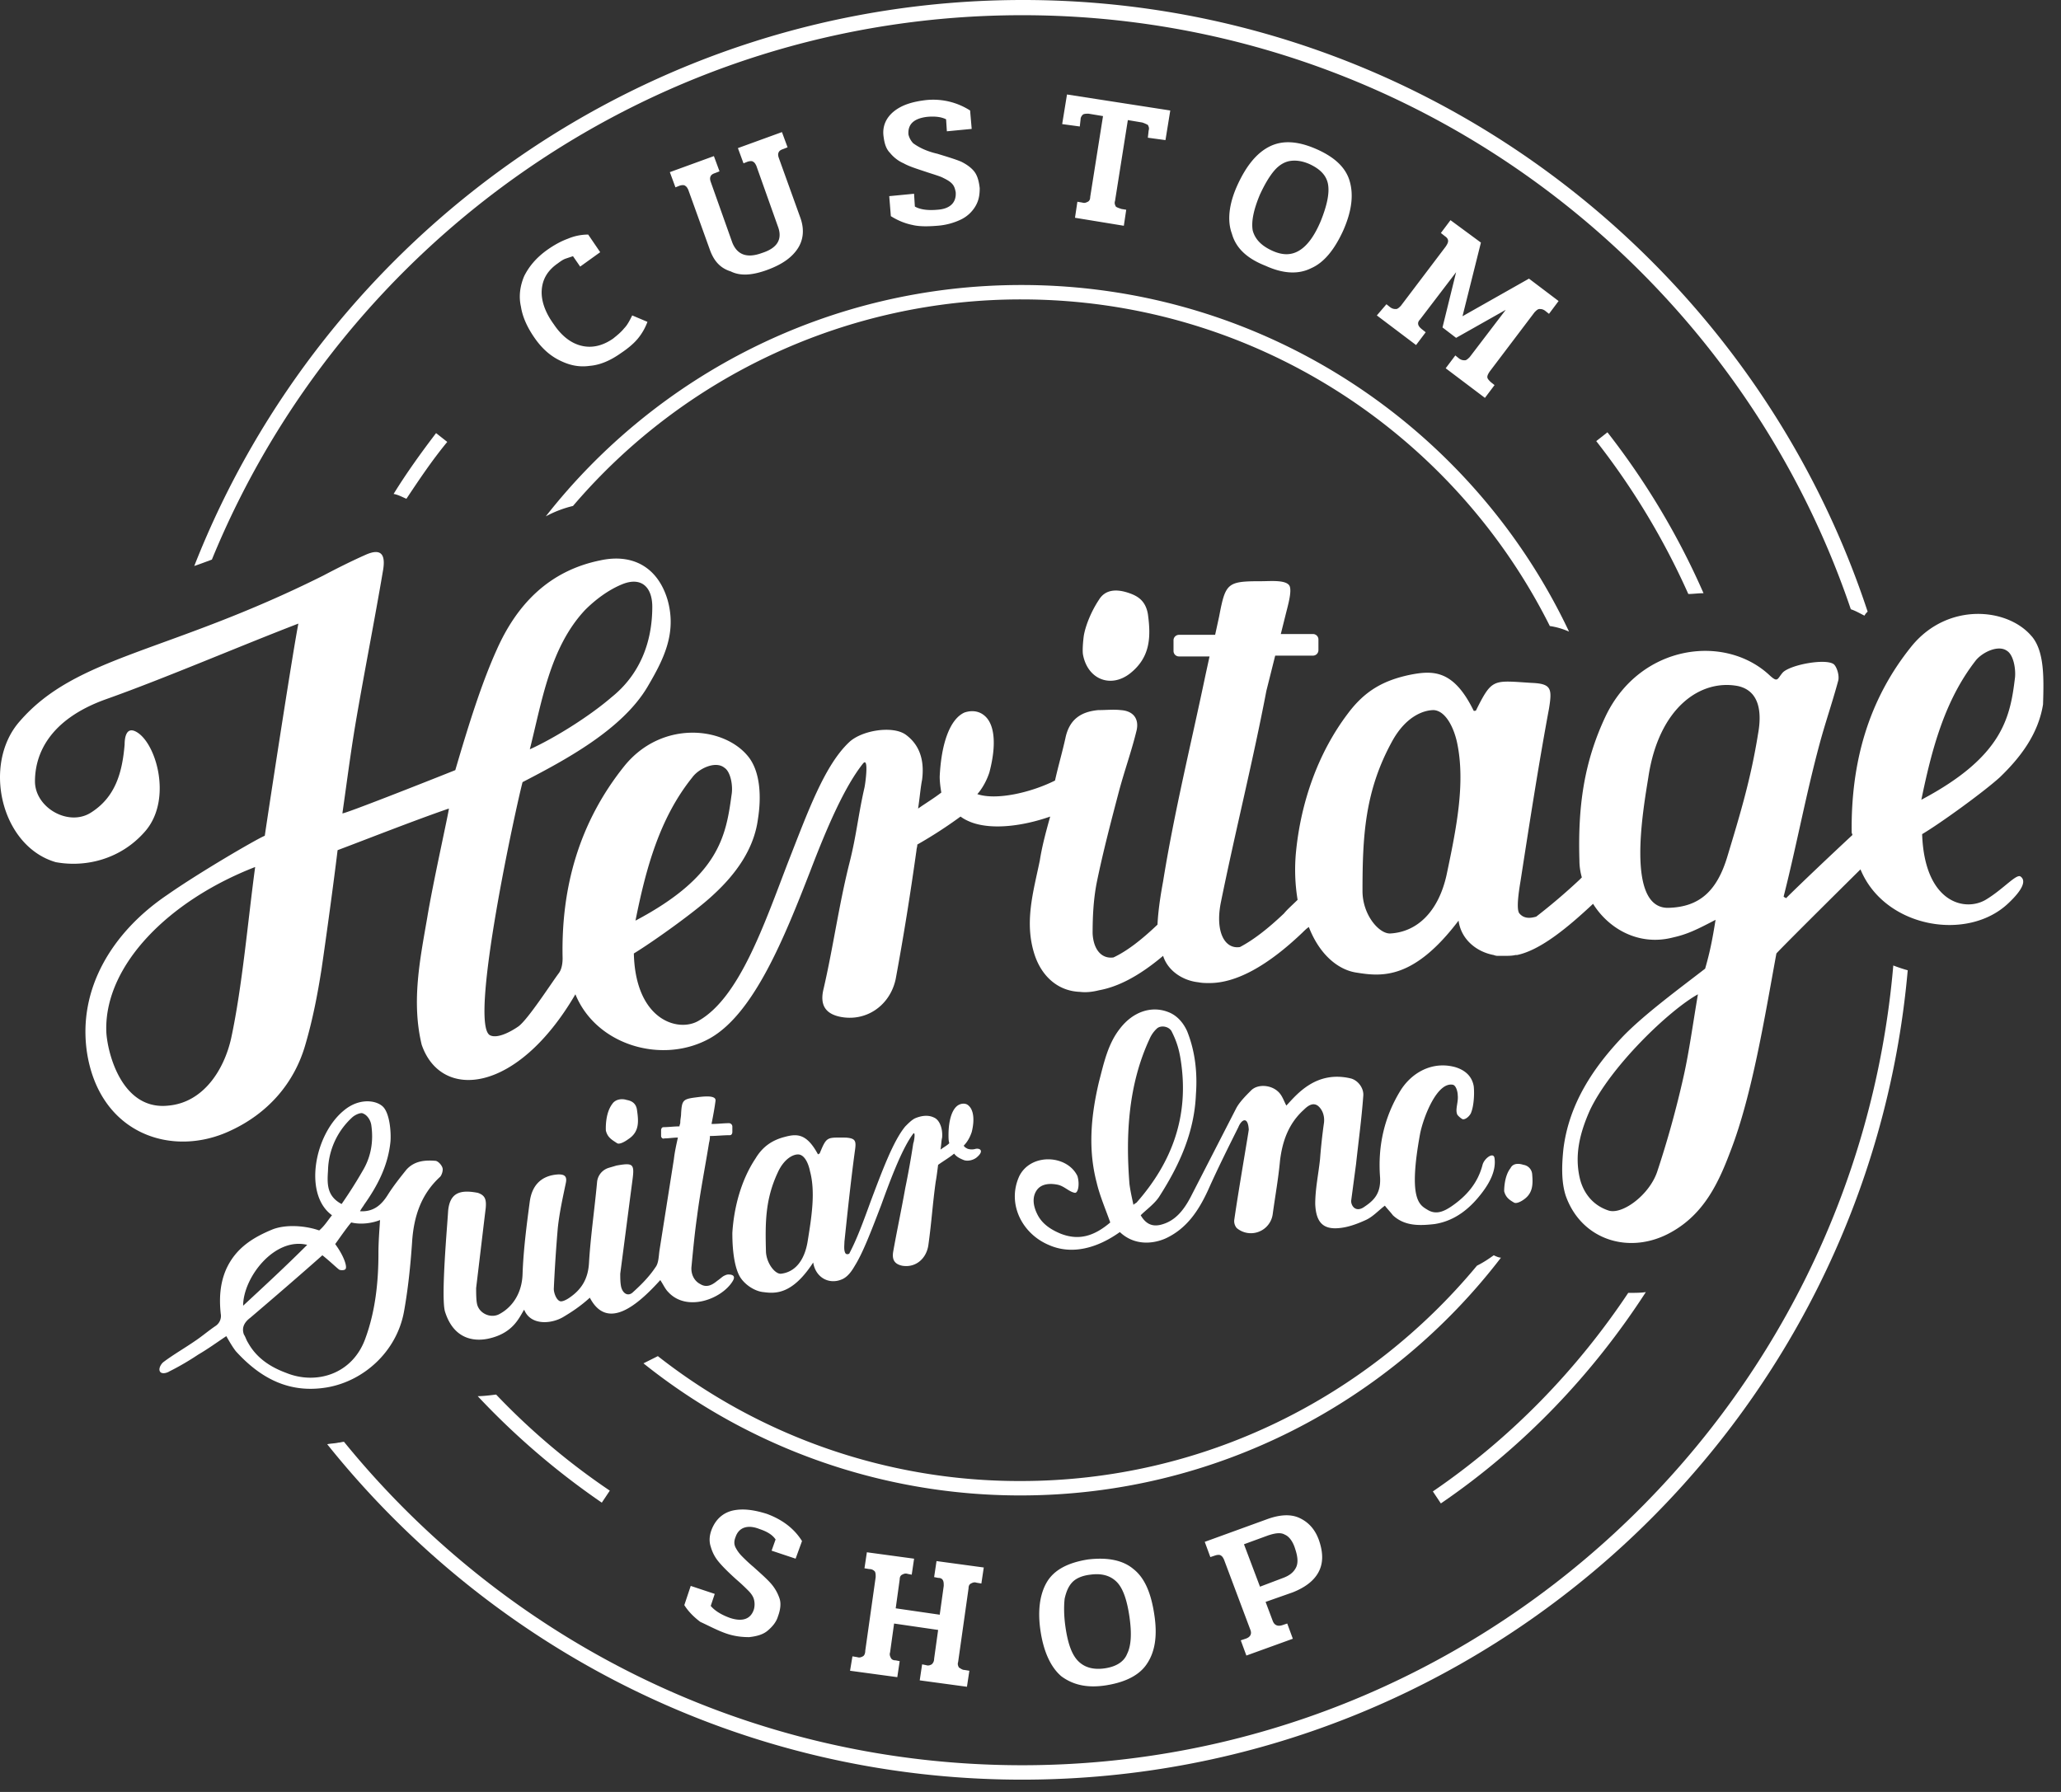 <svg xmlns="http://www.w3.org/2000/svg" width="92" height="80" fill="none"><rect width="100%" height="100%" fill="#333333" stroke="none"/><path fill="#fff" d="M9.458 24.983C15.284 10.758 29.294.679 45.628.679 62.782.68 77.4 11.794 82.618 27.2c.215.071.394.178.609.285a.626.626 0 0 1 .142-.178C78.151 11.473 63.212 0 45.663 0 28.865 0 14.462 10.508 8.672 25.268c.214-.071.5-.178.786-.285ZM84.514 43.102C82.798 63.082 66 78.808 45.628 78.808c-12.223 0-23.124-5.647-30.272-14.439-.072 0-.179.036-.25.036-.143.036-.322.036-.5.071 7.29 9.114 18.477 14.976 31.022 14.976 20.694 0 37.742-15.905 39.53-36.134a6.744 6.744 0 0 1-.644-.215Z"/><path fill="#fff" d="M90.697 28.414c-1.072-1.287-3.752-1.537-5.36.428-1.966 2.43-2.717 5.254-2.681 8.328l.035.107c-1 .93-2.394 2.252-2.966 2.824-.036-.036-.072-.036-.107-.072.572-2.251 1-4.575 1.608-6.826.25-.93.572-1.859.822-2.788.072-.214-.036-.607-.179-.75-.321-.286-1.93 0-2.287.357-.25.286-.214.465-.572.143-2.001-1.894-5.79-1.394-7.327 1.787-1 2.109-1.25 4.11-1.18 6.469 0 .25.037.5.108.75l-.107.108a26.952 26.952 0 0 1-1.93 1.644c-.25.071-.536.107-.75-.143-.18-.215.035-1.323.07-1.573.394-2.537.787-5.075 1.252-7.577.143-.893.107-1.108-.787-1.143-1.715-.108-1.75-.215-2.466 1.215 0 .035-.071.035-.107.035-.893-1.822-1.787-1.822-2.859-1.608-1.18.25-2.002.715-2.752 1.716-1.358 1.787-2.109 4.003-2.323 6.183a8.253 8.253 0 0 0 .071 2.144c-.178.179-.464.43-.607.608-.715.679-1.358 1.18-1.966 1.5-.68.108-1.108-.678-.858-1.965.644-3.18 1.43-6.29 2.037-9.471l.394-1.573h1.68c.142 0 .25-.107.25-.25v-.465a.244.244 0 0 0-.25-.25h-1.43l.214-.857c.107-.43.286-1.037.179-1.287-.143-.286-.858-.214-1.251-.214-1.537 0-1.608.071-1.894 1.572l-.179.822h-1.608a.244.244 0 0 0-.25.25v.465c0 .143.107.25.25.25h1.358l-.179.822c-.643 3.074-1.394 6.112-1.894 9.221-.072.393-.214 1.18-.25 1.93-.715.68-1.358 1.18-1.966 1.465-.536.072-.894-.357-.93-1.072 0-.75.036-1.5.18-2.251.285-1.394.643-2.752 1-4.11.25-.93.572-1.823.786-2.717.108-.5-.142-.858-.714-.893-.322-.036-.644 0-1.001 0-.75.071-1.287.393-1.465 1.25-.143.644-.322 1.252-.465 1.895-1.072.536-2.61.893-3.467.607.25-.285.429-.643.536-.965.322-1.215.25-2.144-.214-2.537-.25-.215-.572-.25-.894-.143-.643.286-1.036 1.358-1.108 2.86 0 .25.036.5.072.714-.322.25-.68.465-1.037.715.072-.465.108-.93.179-1.287.143-1.108-.286-1.68-.715-2.001-.572-.43-1.965-.215-2.537.321-1.108 1.037-1.859 3.145-2.717 5.326-1.072 2.787-2.18 6.075-4.003 7.112-.893.536-2.823 0-2.895-3.002.822-.5 2.788-1.894 3.575-2.645.965-.893 1.787-2.002 1.965-3.36.143-.893.143-2.108-.464-2.823-1.108-1.322-3.86-1.573-5.504.465-2.002 2.501-2.824 5.396-2.752 8.577 0 .215-.036.5-.18.68-.32.428-1.357 2.037-1.786 2.358-.358.25-.965.572-1.287.393-.93-.572 1.18-10.221 1.465-11.294 1.859-.965 4.432-2.323 5.576-4.253.715-1.215 1.322-2.394.894-3.895-.43-1.43-1.537-2.073-3.003-1.752-2.287.465-3.717 1.966-4.61 3.967-.68 1.502-1.251 3.324-1.859 5.397-1.43.572-4.968 1.966-5.04 1.93.18-1.25.358-2.645.573-3.931.393-2.323.858-4.646 1.25-6.97.108-.714-.142-.929-.786-.643-.643.286-1.286.608-1.894.93C7.494 29.163 3.42 29.27.882 32.201c-1.68 1.894-.858 5.576 1.608 6.29 1.358.25 2.93-.143 4.003-1.393 1.25-1.466.429-4.11-.5-4.468-.394-.143-.43.393-.43.608-.107 1.286-.428 2.358-1.5 3.038-1.001.643-2.502-.215-2.502-1.394 0-1.144.571-2.752 3.216-3.682 2.61-.929 5.933-2.358 8.542-3.36-.214 1.073-1.144 7.077-1.5 9.472-.358.143-2.932 1.644-4.361 2.645-2.43 1.644-4.003 4.181-3.574 7.04.572 3.646 3.824 4.718 6.433 3.467 1.608-.75 2.823-2.073 3.324-3.86.322-1.107.536-2.215.715-3.36.214-1.464.536-3.823.714-5.289 1.144-.429 3.503-1.358 4.968-1.858 0 .143-.714 3.324-.965 4.86-.321 1.859-.714 3.753-.25 5.683.858 2.502 4.253 2.216 6.862-2.251.93 2.287 3.896 3.145 6.005 1.965 1.966-1.108 3.324-4.503 4.467-7.434.75-1.965 1.537-3.788 2.36-4.825.285-.357.106.93.07 1.073-.285 1.25-.357 2.144-.678 3.395-.465 1.858-.715 3.717-1.144 5.575-.179.715.071 1.108.715 1.251 1.18.25 2.251-.5 2.502-1.68.357-1.93.643-3.717.929-5.754 0-.071.036-.143.036-.25a19.995 19.995 0 0 0 1.93-1.25c.142.106.285.178.464.25.93.357 2.323.178 3.538-.25-.178.642-.357 1.286-.464 1.965-.286 1.394-.715 2.788-.215 4.253.322.93 1.037 1.573 2.002 1.608.286.036.572 0 .858-.071.786-.143 1.715-.572 2.859-1.537.214.68.893 1.108 1.573 1.18.178.035.321.035.5.035 1.18 0 2.573-.75 4.146-2.252.071-.07.178-.178.286-.25.5 1.287 1.358 1.93 2.144 2.038 1.108.178 2.538.321 4.54-2.324.106.822.785 1.394 1.572 1.537a.454.454 0 0 0 .214.036h.286c.143 0 .322 0 .465-.036h.071c1.037-.214 2.252-1.215 3.396-2.287.714 1.144 2.073 1.894 3.574 1.501.643-.143 1.072-.357 1.894-.786-.143.893-.25 1.43-.465 2.18-1.108.858-2.716 2.037-3.681 3.038-1.322 1.394-2.395 3.002-2.645 5.004-.071.679-.107 1.465.107 2.108.715 2.002 2.895 2.645 4.718 1.608 1.465-.822 2.109-2.215 2.645-3.645.965-2.502 1.537-6.076 2.037-8.792.429-.465 3.753-3.753 3.753-3.753 1.072 2.61 4.79 3.252 6.612 1.501.643-.607.786-1 .536-1.18-.179-.142-.75.537-1.501 1.001-.93.608-2.788.215-2.895-2.895.786-.464 2.716-1.858 3.467-2.537.929-.894 1.715-1.93 1.93-3.253.035-1.143.071-2.358-.5-3.037ZM75.793 44.39c-.214 1.25-.393 2.573-.643 3.68a44.119 44.119 0 0 1-1.18 4.254c-.357 1.036-1.572 1.93-2.18 1.715-.643-.214-1.072-.714-1.25-1.358-.286-1.108 0-2.144.429-3.11.929-1.965 3.538-4.467 4.825-5.181ZM11.39 38.707c-.321 2.359-.572 5.325-1.072 7.648-.322 1.43-1.25 2.86-2.788 3.003-2.18.25-2.787-2.574-2.787-3.396-.036-2.895 2.787-5.754 6.647-7.255Zm12.26-5.254c.535-2.109.893-4.54 2.465-6.219.465-.465 1.037-.893 1.644-1.144.858-.357 1.358.108 1.358 1.001 0 1.608-.571 3.038-1.822 4.039-1.037.893-2.61 1.858-3.646 2.323Zm4.717 7.648c.465-2.323 1.072-4.574 2.538-6.397.285-.393 1.036-.75 1.43-.429.285.179.392.822.32 1.215-.25 1.859-.571 3.646-4.288 5.611Zm36.205-2.037c-.357 1.608-1.287 2.538-2.502 2.61-.5.035-1.25-.823-1.25-1.895 0-2.466.106-4.468 1.322-6.683.607-1.108 1.394-1.394 1.858-1.394.536.035.894.786 1.037 1.43.393 1.822-.036 3.895-.465 5.932Zm13.903-6.29c-.322 2.001-.786 3.538-1.358 5.432-.465 1.573-1.251 2.288-2.645 2.324-1.93.035-1.108-4.468-.893-5.826.464-3.11 2.323-4.396 4.002-4.075.966.215 1.073 1.18.894 2.145Zm11.473-2.538c-.215 1.787-.536 3.539-4.182 5.469.465-2.252 1.037-4.432 2.43-6.22.286-.357 1.001-.714 1.394-.428.286.179.394.786.358 1.18ZM51.24 27.413c-.107-.608-.465-.822-.93-.965-.464-.143-.964-.143-1.25.322-.358.536-.608 1.179-.68 1.608-.035.25-.07.679-.035.858.214 1.108 1.25 1.5 2.108.822.894-.715.93-1.609.787-2.645ZM7.136 61.223c.072.143.322.072.429 0 .429-.214.858-.464 1.287-.75.429-.25.822-.536 1.25-.822.143.25.287.5.43.679 1.107 1.215 2.394 1.894 4.074 1.608 1.644-.286 3.11-1.608 3.43-3.395.18-1.001.287-2.037.358-3.074.072-1.144.394-2.144 1.251-2.93.072-.072.143-.287.108-.394-.036-.143-.215-.321-.322-.321-.465-.036-.93 0-1.287.393-.286.357-.572.715-.822 1.108-.286.464-.643.786-1.25.75.07-.143.142-.214.178-.286.608-.858 1.072-1.751 1.18-2.823.035-.43-.036-1.358-.394-1.608-.321-.25-1.036-.322-1.68.214-1.322 1.072-1.822 3.753-.536 4.682-.178.214-.321.465-.572.679-.607-.215-1.5-.286-2.108-.036-.858.358-1.609.822-2.037 1.752-.286.643-.322 1.322-.25 2.001a.535.535 0 0 1-.215.536c-.322.215-.608.465-.93.68-.464.32-.964.607-1.393.928-.107.072-.25.286-.179.43Zm8.113-7.47c-.679-.357-.643-.929-.607-1.5a3.31 3.31 0 0 1 1.072-2.36c.107-.107.393-.25.5-.178.179.071.322.286.358.5.107.715 0 1.43-.394 2.073-.286.5-.607 1-.929 1.466Zm-4.074 5.076c.965-.822 2.251-1.93 3.216-2.788.358.286.608.536.751.643.072.036.25.036.286-.035.071-.108-.072-.572-.465-1.108.107-.143.5-.715.715-.965.429.107.93.035 1.287-.108-.036.536-.072 1.001-.072 1.501 0 1.287-.143 2.574-.572 3.753-.571 1.644-2.216 2.109-3.538 1.573-.679-.25-1.322-.644-1.715-1.358-.072-.108-.108-.25-.18-.358-.106-.286 0-.536.287-.75Zm-.322-.536c0-1.251 1.394-3.074 2.86-2.717-.966.965-1.895 1.823-2.86 2.717Zm17.584-8.721c-.035-.322-.25-.429-.464-.465-.215-.071-.5-.035-.643.179-.322.429-.286 1.108-.286 1.18.071.321.285.428.5.571.107.072.357-.071.5-.178.5-.322.465-.787.393-1.287Zm-8.434 4.503c-.036.643-.322 3.789-.143 4.468.429 1.394 1.5 1.322 1.965 1.215 1.108-.25 1.359-.965 1.573-1.287.286.715 1.215.644 1.751.322.358-.215.75-.465 1.18-.858.786 1.501 2.144.322 3.145-.786.143.214.214.393.357.536.822.893 2.36.322 2.86-.465.142-.214.071-.321-.18-.321-.07 0-.142.035-.214.071-.107.072-.178.143-.285.215-.215.178-.465.321-.751.143-.286-.143-.429-.465-.393-.787.071-.75.143-1.5.25-2.251.143-1.108.357-2.18.536-3.288 0 0 .036-.108.036-.286.286 0 .607-.036.893-.036.072 0 .108-.072.108-.143v-.25a.154.154 0 0 0-.143-.143c-.25 0-.5.035-.787.035.072-.357.143-.75.179-1.036.036-.286-.643-.179-.93-.143-.535.072-.571.143-.607.715 0 .143-.036.25-.036.393 0 .072-.035.107-.035.179-.25 0-.5.035-.715.035-.072 0-.107.072-.107.143v.25c0 .072.071.144.143.108.214 0 .393-.036.607-.036-.071.322-.143.643-.179.965l-.643 4.075c-.036.25-.036.571-.179.75-.285.429-.643.786-1 1.108-.215.214-.465.072-.536-.25-.036-.179-.036-.393-.036-.572.179-1.358.357-2.752.536-4.11.107-.786.072-.858-.715-.715-.107.036-.25.072-.357.107a.734.734 0 0 0-.5.644c-.108 1.179-.287 2.394-.358 3.574-.036.714-.322 1.179-.822 1.536-.143.108-.393.25-.5.18-.143-.072-.25-.358-.25-.537a69.34 69.34 0 0 1 .178-2.716c.072-.68.215-1.323.357-2.002.072-.321-.071-.393-.321-.393-.715.036-1.18.429-1.287 1.215-.143 1.072-.286 2.18-.322 3.253-.035.893-.5 1.5-1.072 1.787-.393.178-.893-.072-.965-.5-.035-.18-.035-.501-.035-.68.142-1.18.285-2.394.428-3.574.036-.393-.035-.572-.357-.679-.75-.143-1.25-.036-1.322.822ZM32.977 56.9c.178.393.679.75 1.107.786.536.072 1.287.107 2.216-1.322.108.679.715 1 1.287.75.25-.107.429-.357.572-.607.357-.572.715-1.502 1.18-2.717.464-1.286.964-2.573 1.429-3.18.107-.108.036.357 0 .428a39.32 39.32 0 0 1-.358 2.002c-.178 1-.357 1.822-.536 2.823-.071.393.072.572.393.644.608.107 1.108-.322 1.18-.965.143-1.037.179-1.752.322-2.788.035-.179.071-.465.107-.75.25-.18.5-.322.715-.501.107.143.25.214.428.286.18.071.465 0 .608-.143.286-.25.143-.393-.071-.358a.607.607 0 0 1-.358 0c-.071-.035-.143-.071-.178-.142.178-.18.285-.394.357-.608.143-.572.071-1-.143-1.18-.107-.107-.286-.107-.429-.035-.286.143-.465.643-.465 1.358 0 .107 0 .25.036.357-.107.108-.25.179-.393.286.036-.214.036-.393.072-.536.035-.393-.108-.786-.358-.893-.286-.143-.608-.072-.858.035-.143.072-.286.215-.428.358-.537.643-1.037 2.001-1.537 3.324-.286.786-.572 1.572-.858 2.144l-.107.214c-.072.036-.143.036-.18-.035-.07-.143-.035-.358-.035-.5.143-1.359.286-2.717.465-4.04.071-.464.036-.571-.393-.607-.858 0-.858-.071-1.18.715 0 0-.035 0-.071.036-.5-.93-.93-.93-1.466-.787-.571.143-1 .43-1.322.965-.643.965-.965 2.18-1.036 3.324 0 .25 0 1.251.285 1.859Zm1.75-4.575c.287-.608.68-.786.894-.786.286 0 .465.393.536.75.25.93.072 2.037-.107 3.145-.143.858-.572 1.358-1.18 1.43-.25.036-.643-.429-.678-.965-.036-1.322-.036-2.359.536-3.574Zm10.759.214c-.536 1.216.143 2.538 1.322 3.038 1.036.465 2.18.143 3.18-.572.644.608 1.466.537 2.038.286.93-.428 1.465-1.215 1.894-2.144.43-.965.894-1.894 1.358-2.824.144-.357.43-.5.465.108 0 .071-.465 2.752-.643 4.003a.474.474 0 0 0 .107.393.983.983 0 0 0 1.608-.644c.108-.786.25-1.572.322-2.358.107-.894.393-1.68 1.072-2.288.179-.178.393-.322.608-.178.143.107.322.357.286.75a25.694 25.694 0 0 0-.179 1.644c-.072.68-.214 1.322-.214 2.002.035.822.357 1.143 1.072 1.072.393-.036.786-.179 1.18-.358.32-.143.571-.429.857-.643.107.143.25.286.357.429.536.5 1.216.465 1.859.393.93-.143 1.608-.715 2.144-1.43.322-.428.608-.965.536-1.5-.035-.322-.464 0-.536.285-.214.822-.715 1.394-1.394 1.859-.321.214-.679.393-1.072.143-.357-.215-.858-.465-.321-3.396.142-.714.75-2.323 1.465-2.18.143.036.214.322.214.465.036.286-.107.607-.035.822 0 .071.178.214.25.25.143.036.357-.179.393-.322.107-.285.143-.786.107-1.143-.071-.43-.357-.715-.822-.858-1.036-.286-1.966.25-2.466 1.072-.715 1.18-1 2.466-.893 3.86.035.68-.25 1-.68 1.287-.428.321-.643-.072-.607-.286l.214-1.608c.108-1.001.25-2.038.322-3.038.036-.358-.25-.715-.572-.787-1.537-.357-2.394.715-2.86 1.215-.106-.178-.178-.464-.392-.643-.322-.286-.894-.322-1.18-.036-.25.25-.536.537-.679.822l-2.037 3.968c-.286.536-.643 1-1.215 1.18-.429.142-.75.035-1-.394.25-.25.607-.5.821-.822.894-1.394 1.573-2.86 1.644-4.575.072-.965-.035-1.93-.393-2.823-.179-.393-.465-.715-.858-.858-.75-.286-1.572 0-2.144.75-.536.68-.715 1.537-.93 2.36-.357 1.5-.5 3.002-.107 4.503.143.607.394 1.179.608 1.787-.715.607-1.394.822-2.216.5-.429-.179-.822-.429-1.036-.858-.18-.357-.25-.75-.036-1.072.214-.322.643-.322.965-.25.286.071.5.321.75.357.143 0 .215-.393.108-.75-.465-.965-2.109-1.037-2.61.035Zm5.825-6.147a1.36 1.36 0 0 1 .322-.465c.179-.178.572-.107.679.143.215.43.322.787.393 1.251.393 2.502-.393 4.575-1.965 6.362-.036.036-.072.036-.144.107-.071-.321-.142-.643-.178-.929-.179-2.252-.036-4.468.893-6.469Zm16.12 5.754c-.287.358-.287.965-.287 1.037.072.286.25.393.43.5.106.072.32-.036.464-.143.393-.286.393-.679.357-1.108a.458.458 0 0 0-.393-.429c-.214-.071-.465-.071-.572.143ZM18.142 22.267c.572-.858 1.144-1.716 1.823-2.538l-.5-.393c-.68.893-1.323 1.787-1.895 2.716.215.036.393.143.572.215ZM22.146 62.26c-.286.035-.572.071-.822.071a33.787 33.787 0 0 0 5.54 4.754l.357-.536a30.715 30.715 0 0 1-5.075-4.29ZM76.043 26.484a33.513 33.513 0 0 0-4.289-7.184l-.5.393a32.708 32.708 0 0 1 4.11 6.826c.215 0 .429-.035.68-.035ZM72.682 57.72c-2.288 3.431-5.219 6.47-8.721 8.864l.357.536c3.717-2.538 6.791-5.79 9.15-9.435-.215.035-.5.035-.786.035ZM66.679 56.041c-.25.179-.465.322-.75.465-4.861 5.861-12.188 9.614-20.373 9.614a26.12 26.12 0 0 1-16.19-5.576l-.643.322a26.916 26.916 0 0 0 16.833 5.897c8.721 0 16.513-4.182 21.445-10.615-.072 0-.179-.036-.322-.107Z"/><path fill="#fff" d="M25.578 22.588a26.262 26.262 0 0 1 20.015-9.221c10.293 0 19.264 5.933 23.589 14.582.25.036.536.107.858.25-4.325-9.15-13.653-15.475-24.447-15.475-8.613 0-16.298 4.038-21.23 10.329a5.018 5.018 0 0 1 1.215-.465ZM32.37 72.91c.393.143.75.179 1.072.179.322-.036.607-.107.822-.286.214-.179.393-.393.464-.643.108-.286.143-.572.072-.787a1.939 1.939 0 0 0-.357-.643c-.18-.214-.465-.465-.822-.786-.215-.179-.394-.358-.5-.465a1.585 1.585 0 0 1-.287-.393c-.071-.143-.071-.286 0-.465.143-.428.536-.571 1.072-.357.322.107.572.25.715.465l-.178.5 1.072.357.286-.786c-.358-.572-.894-.965-1.573-1.215-.572-.179-1.072-.25-1.537-.143-.429.107-.75.393-.929.858-.107.286-.107.536-.036.75.072.25.179.465.358.68.178.214.429.464.786.786.25.214.429.393.536.5.107.107.215.25.25.393a.872.872 0 0 1 0 .43c-.143.464-.536.57-1.072.392-.393-.143-.679-.322-.858-.536l.179-.536-1.072-.357-.286.857c.179.286.429.536.715.75.393.18.715.358 1.108.501Zm17.048 2.323c.858-.143 1.465-.464 1.787-.965.357-.536.465-1.25.322-2.18-.143-.965-.43-1.644-.93-2.037-.464-.393-1.143-.536-2.037-.429-.893.143-1.501.465-1.823 1-.321.537-.429 1.287-.286 2.217.143.929.465 1.608.93 2.001.536.393 1.18.536 2.037.393Zm-.107-.75c-.5.071-.894-.036-1.18-.322-.286-.286-.465-.786-.572-1.537-.071-.5-.071-.929-.035-1.25.071-.322.178-.572.357-.751.179-.179.465-.286.786-.322.5-.071.894.036 1.18.322.286.286.464.822.572 1.572.107.751.071 1.287-.108 1.645-.143.357-.5.571-1 .643Zm6.326-.572 2.073-.75-.25-.68-.215.072c-.214.071-.357 0-.429-.179l-.322-.858 1.216-.428c.536-.215.929-.5 1.143-.894.215-.393.215-.858.036-1.394-.179-.536-.5-.858-.894-1.036-.393-.18-.893-.143-1.465.071l-2.752 1 .25.68.215-.072c.107-.035.214-.035.25 0 .072.036.107.108.143.18l1.18 3.144c.07.179 0 .322-.215.393l-.215.072.25.679Zm.607-3.074-.715-1.894 1.073-.393c.321-.107.572-.143.75-.036.179.072.358.286.465.644.107.321.143.607.036.822-.108.214-.286.357-.572.464l-1.037.393ZM27.721 15.762c.322-.215.572-.429.75-.643a2.57 2.57 0 0 0 .43-.75l-.68-.287c-.107.215-.214.429-.357.572-.143.179-.322.322-.5.465-.465.321-.93.428-1.394.321-.465-.107-.894-.429-1.251-.965-.393-.536-.572-1.072-.536-1.537.035-.464.25-.857.715-1.179.143-.107.25-.179.357-.214l.322-.108.321.465.894-.643-.536-.787a2.34 2.34 0 0 0-.894.18c-.286.106-.572.25-.93.5-.5.357-.821.75-1.035 1.179-.18.429-.25.893-.143 1.358.071.465.285.93.607 1.394.322.464.68.786 1.108 1 .429.215.858.322 1.358.25.43-.035.894-.214 1.394-.571Zm6.54-3.717c.68-.25 1.108-.572 1.359-.965.25-.393.286-.858.107-1.358l-.965-2.68c-.036-.108-.036-.18 0-.25.036-.072.107-.108.214-.144l.18-.071-.251-.68-1.966.715.25.68.179-.072c.107-.036.215-.036.25 0 .072.036.107.107.143.179l.965 2.716c.215.572-.036.965-.715 1.18-.679.25-1.108.07-1.322-.465l-.965-2.717c-.036-.107-.036-.178 0-.25.036-.071.107-.107.214-.143l.18-.071-.251-.68-1.966.716.25.679.18-.072c.106-.036.214-.036.25 0 .07.036.107.107.142.179l.965 2.68c.179.5.465.822.93.965.428.215.965.18 1.644-.071Zm7.578-1.966a2.932 2.932 0 0 0 1.072-.286c.286-.143.5-.357.643-.607.143-.25.179-.5.179-.787-.036-.321-.107-.571-.25-.75-.143-.179-.358-.322-.572-.429-.25-.107-.608-.214-1.072-.357a3.324 3.324 0 0 1-.644-.215 2.666 2.666 0 0 1-.429-.25.852.852 0 0 1-.214-.393c-.036-.465.25-.715.822-.787.357-.035.643 0 .858.108l.035.536 1.108-.107-.071-.822a3.05 3.05 0 0 0-1.966-.465c-.607.071-1.072.214-1.43.5-.357.286-.536.68-.464 1.144.036.286.107.536.286.715.143.179.357.357.607.464.25.143.608.25 1.037.394.322.107.572.178.715.25.143.071.286.143.393.25.107.107.143.214.179.393.035.465-.25.75-.822.786-.394.036-.751 0-1.001-.143l-.036-.571-1.108.107.072.893c.285.179.607.322.965.393.285.072.679.072 1.108.036Zm6.147-.357 2.18.357.107-.715-.214-.035c-.107-.036-.215-.072-.25-.108-.036-.071-.072-.143-.036-.25l.572-3.61.643.108c.107.035.179.071.25.107.036.071.072.143.036.25l-.036.322.787.107.214-1.322-4.61-.715-.215 1.322.786.107.036-.321c0-.107.072-.179.107-.215.072-.035.143-.035.25-.035l.644.107-.572 3.61c0 .107-.036.178-.107.214-.072.036-.143.071-.25.036l-.215-.036-.107.715Zm8.506 2.144c.786.358 1.466.393 2.037.107.572-.25 1.037-.822 1.43-1.68.393-.893.465-1.608.286-2.215-.179-.608-.68-1.072-1.501-1.43-.822-.357-1.501-.393-2.073-.107-.572.286-1.037.858-1.43 1.715-.393.858-.464 1.609-.25 2.18.179.644.68 1.109 1.501 1.43Zm.286-.679c-.465-.214-.75-.5-.858-.893-.071-.394.036-.93.322-1.609.214-.464.429-.822.643-1.072.215-.25.465-.393.715-.429.25-.036.536 0 .858.143.465.215.75.5.822.894.071.393-.036.929-.322 1.644-.286.679-.607 1.108-.965 1.322-.357.215-.75.215-1.215 0Zm4.682 2.895 1.751 1.322.43-.571-.18-.143c-.178-.143-.214-.286-.071-.43l1.608-2.108-.607 2.466.607.465 2.216-1.251-1.608 2.109c-.072.071-.143.143-.215.143-.071 0-.142 0-.25-.072l-.178-.143-.43.572 1.752 1.322.429-.571-.179-.143c-.071-.072-.143-.143-.143-.215 0-.071.036-.143.107-.25l2.002-2.645c.071-.071.143-.143.214-.143.072 0 .143 0 .25.072l.18.143.428-.572-1.322-1-2.967 1.679.822-3.288-1.358-1.001-.429.572.179.143c.107.071.143.143.143.214 0 .072-.036.143-.107.25l-2.002 2.645c-.071.072-.143.143-.214.143-.072 0-.143 0-.25-.071l-.18-.143-.428.5ZM37.945 74.59l2.109.286.107-.715-.178-.035c-.108 0-.18-.036-.215-.108-.036-.071-.071-.142-.036-.25l.179-1.286 1.966.286-.179 1.286a.324.324 0 0 1-.107.25c-.072.036-.143.072-.25.036l-.179-.036-.107.715 2.108.286.108-.715-.215-.035c-.107 0-.178-.072-.25-.108-.036-.071-.072-.143-.036-.25l.465-3.288c0-.107.036-.179.107-.214.072-.036.143-.072.25-.036l.215.036.107-.715-2.109-.286-.107.715.179.035c.107 0 .178.036.214.108.036.071.036.143.036.25l-.179 1.286-1.965-.285.178-1.287c0-.107.036-.179.107-.215.072-.035.143-.071.25-.035l.18.035.106-.714-2.108-.286-.107.715.214.035c.107 0 .179.036.25.108.036.071.036.142.036.25l-.465 3.288c0 .107-.035.214-.107.25-.071.036-.143.072-.25.036l-.215-.036-.107.643Z"/></svg>